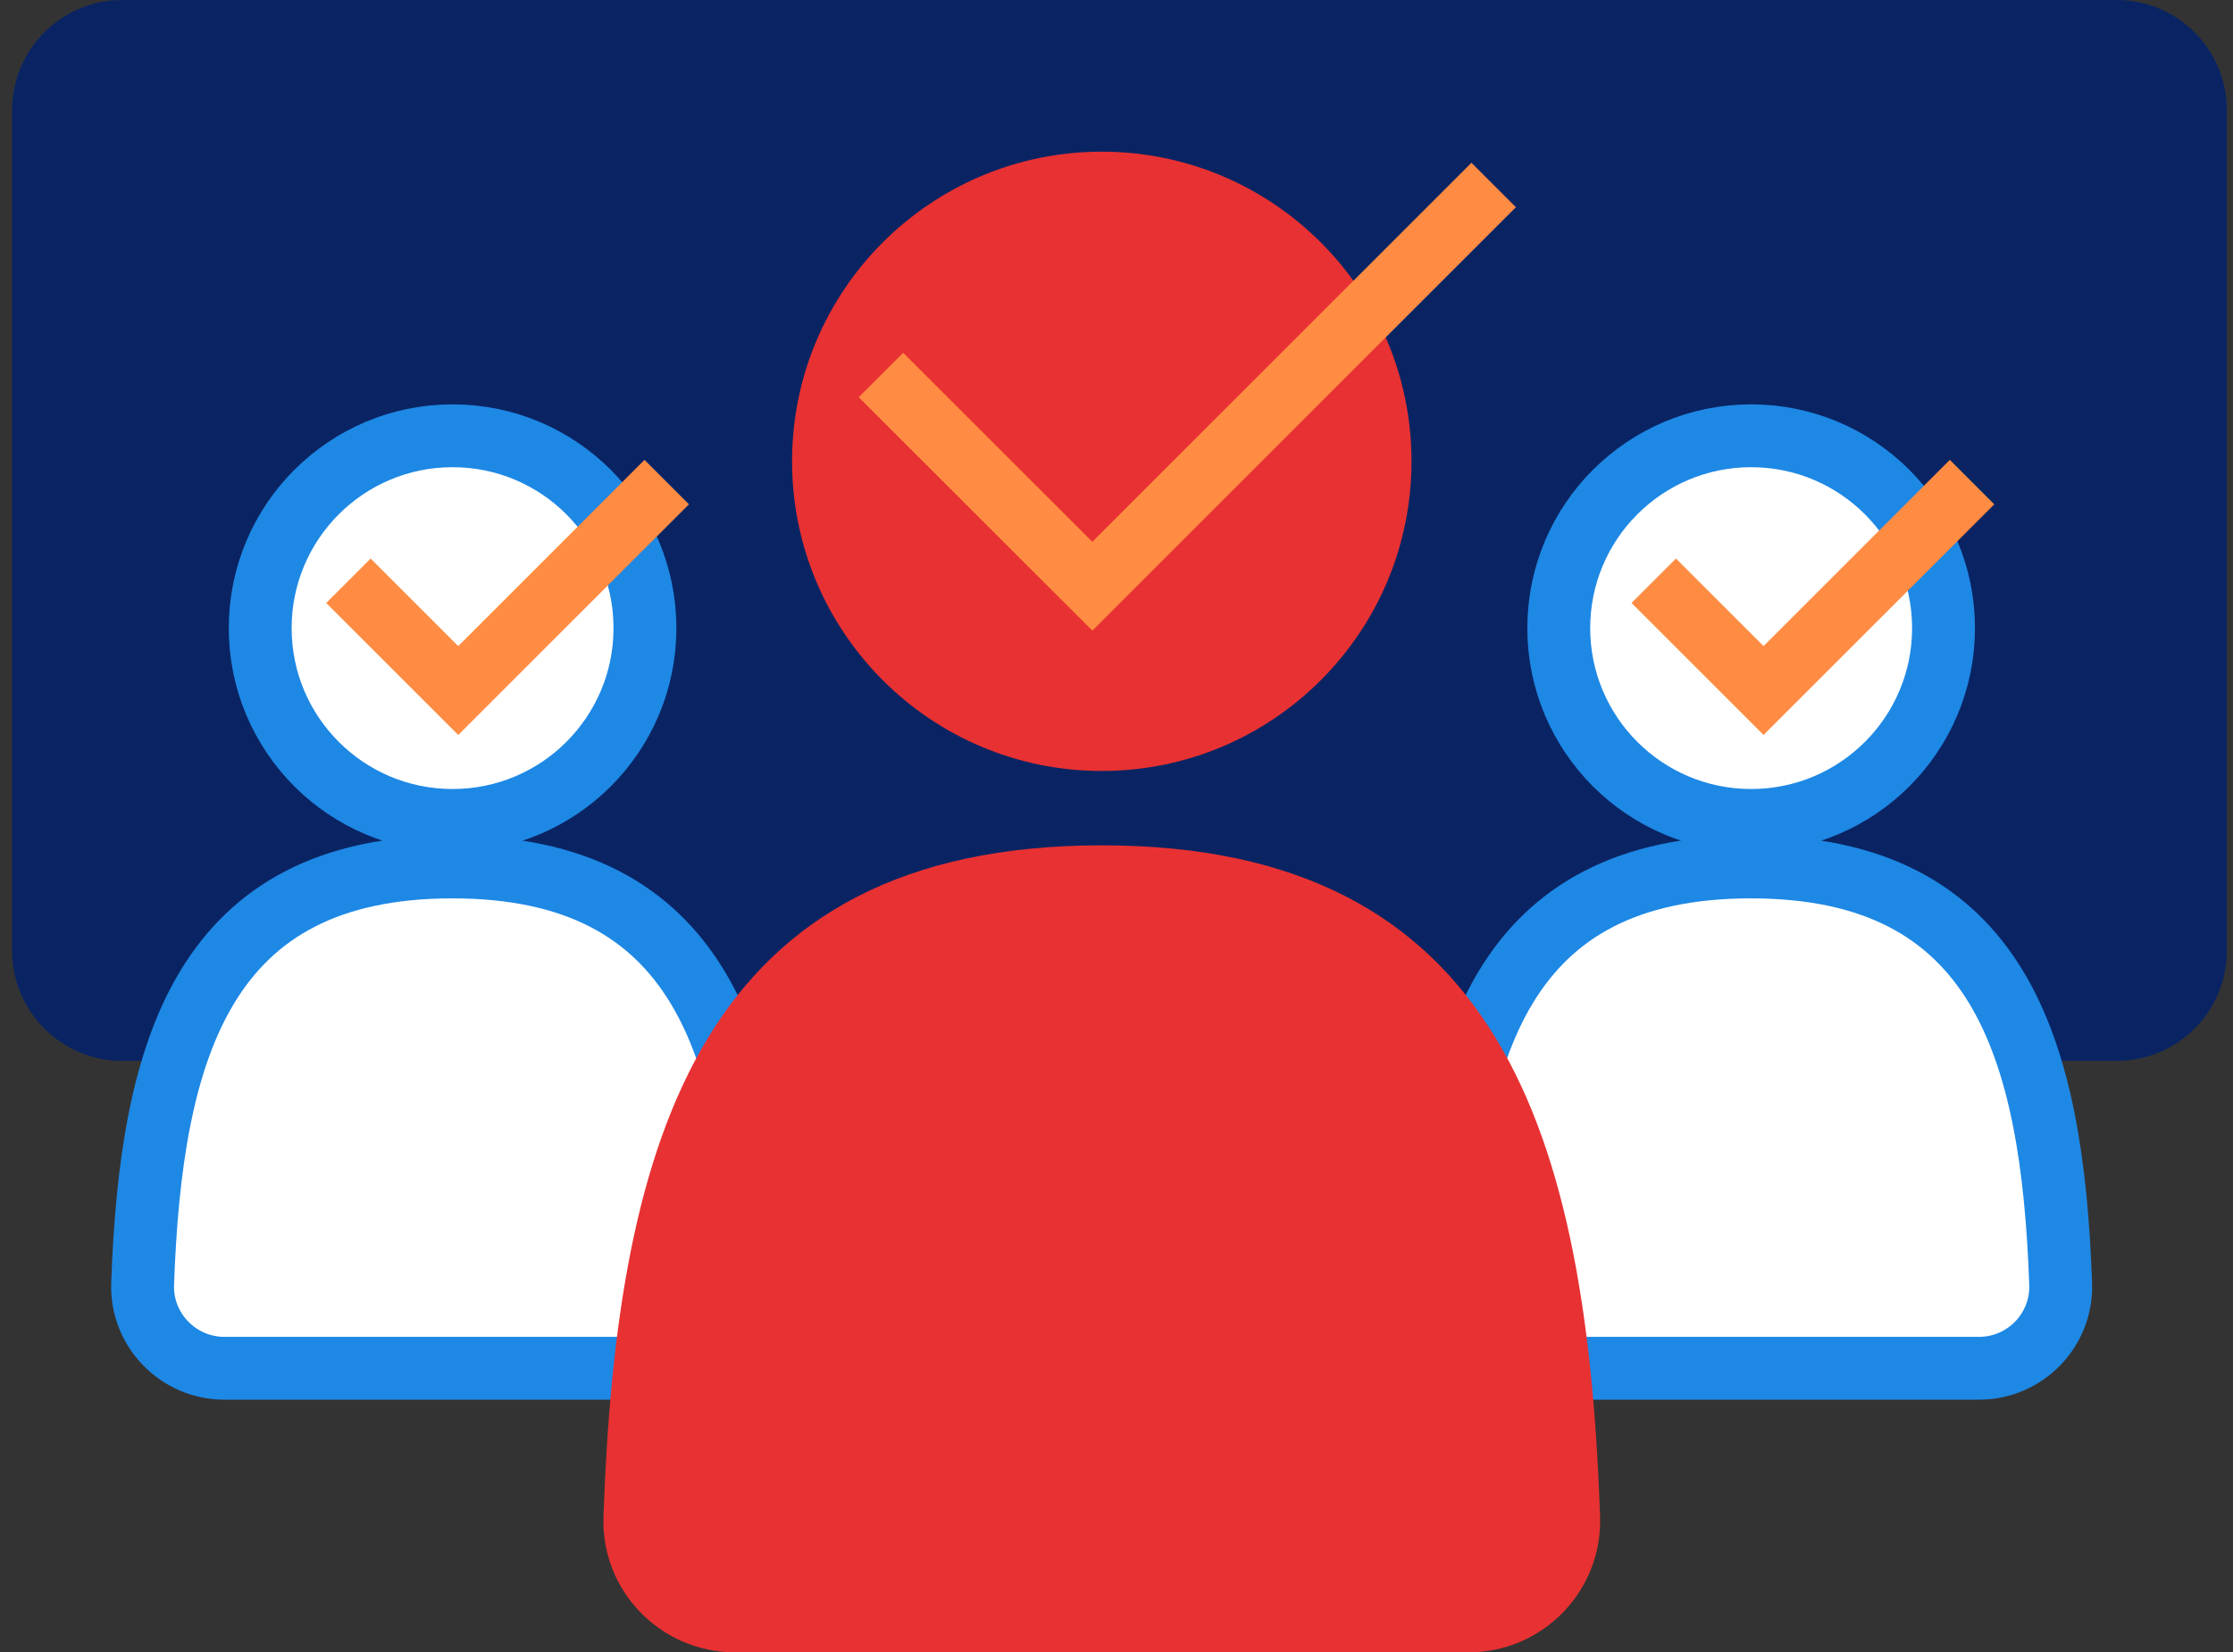 <svg width="127" height="94" viewBox="0 0 127 94" fill="none" xmlns="http://www.w3.org/2000/svg">
<rect x="0" y="0" width="127" height="94" fill="#333333" stroke="none"/>
<path d="M120.383 0H6.957C3.494 0 0.688 2.807 0.688 6.269V54.085C0.688 57.548 3.494 60.354 6.957 60.354H120.383C123.845 60.354 126.652 57.548 126.652 54.085V6.269C126.652 2.807 123.845 0 120.383 0Z" fill="#0A2463"/>
<path d="M110.536 35.732C110.536 41.775 105.638 46.673 99.595 46.673C93.552 46.673 88.654 41.775 88.654 35.732C88.654 29.689 93.552 24.791 99.595 24.791C105.638 24.791 110.536 29.689 110.536 35.732ZM112.55 77.839C115.184 77.839 117.294 75.658 117.198 73.036C116.722 59.569 113.706 49.319 99.583 49.319C85.46 49.319 82.445 59.569 81.968 73.036C81.873 75.658 83.994 77.839 86.616 77.839H112.538H112.55Z" fill="white" stroke="#1E88E5" stroke-width="3.575" stroke-miterlimit="10"/>
<path d="M36.681 35.732C36.681 41.775 31.782 46.673 25.74 46.673C19.697 46.673 14.799 41.775 14.799 35.732C14.799 29.689 19.697 24.791 25.74 24.791C31.782 24.791 36.681 29.689 36.681 35.732ZM38.695 77.839C41.329 77.839 43.438 75.658 43.343 73.036C42.866 59.569 39.851 49.319 25.728 49.319C11.604 49.319 8.589 59.569 8.112 73.036C8.017 75.658 10.139 77.839 12.761 77.839H38.683H38.695Z" fill="white" stroke="#1E88E5" stroke-width="3.575" stroke-miterlimit="10"/>
<path d="M80.278 26.244C80.278 35.969 72.389 43.859 62.663 43.859C52.938 43.859 45.048 35.969 45.048 26.244C45.048 16.519 52.938 8.629 62.663 8.629C72.389 8.629 80.278 16.519 80.278 26.244ZM83.52 94C87.751 94 91.148 90.496 91.005 86.265C90.242 64.597 85.379 48.09 62.663 48.09C39.947 48.09 35.084 64.597 34.322 86.265C34.166 90.496 37.575 94 41.806 94H83.52Z" fill="#E83132"/>
<path d="M50.102 21.334L62.127 33.348L84.951 10.524" stroke="#FF8C42" stroke-width="3.575" stroke-miterlimit="10"/>
<path d="M19.816 33.038L26.062 39.283L37.92 27.425" stroke="#FF8C42" stroke-width="3.575" stroke-miterlimit="10"/>
<path d="M94.055 33.038L100.3 39.283L112.159 27.425" stroke="#FF8C42" stroke-width="3.575" stroke-miterlimit="10"/>
</svg>
